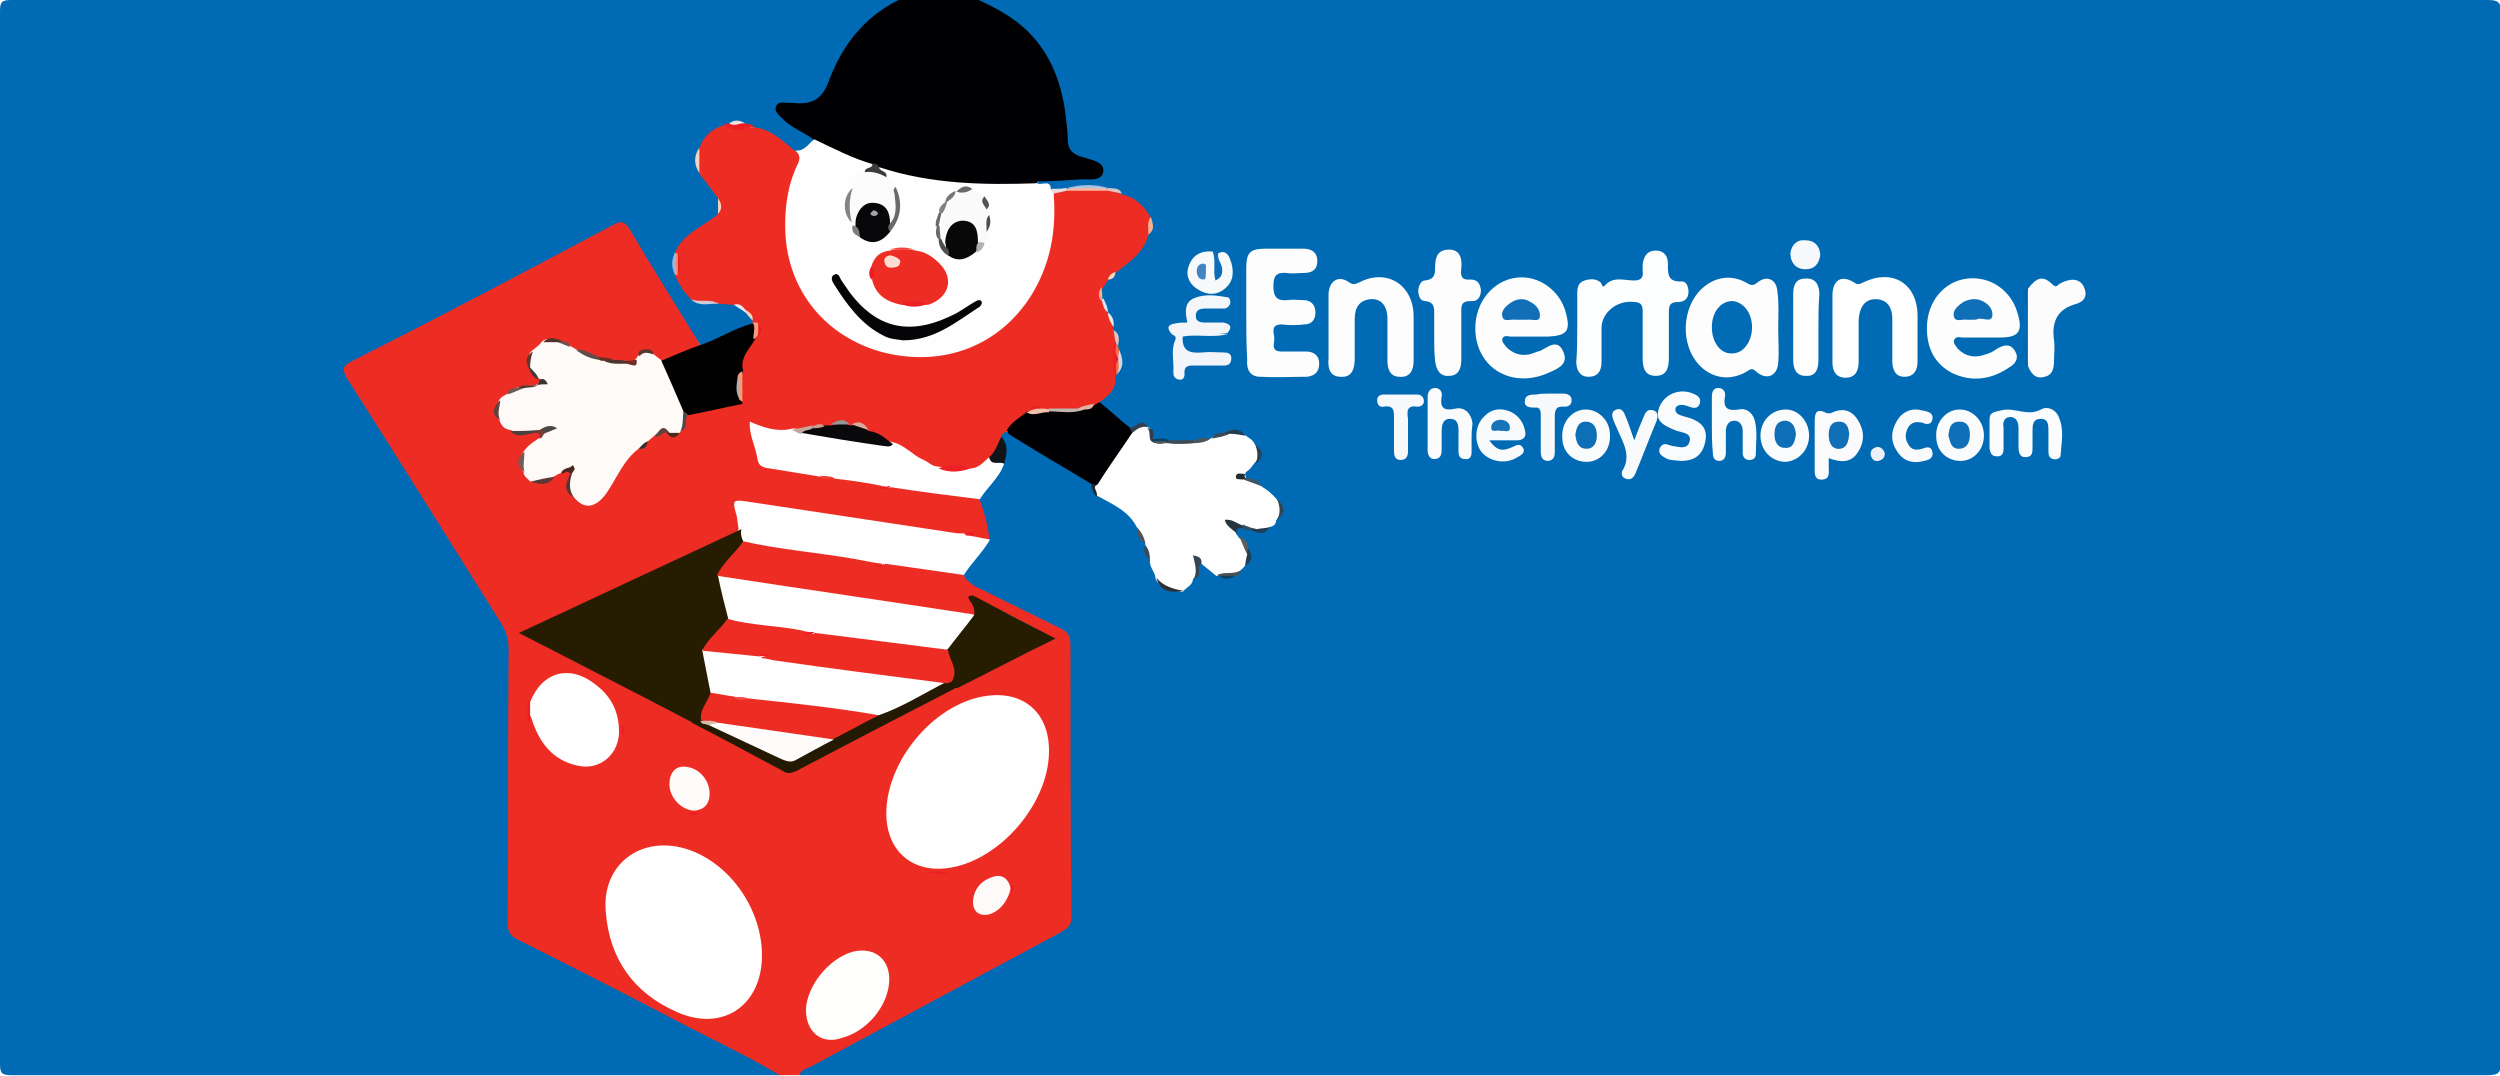 <?xml version="1.0" encoding="utf-8"?>
<!-- Generator: Adobe Illustrator 19.0.0, SVG Export Plug-In . SVG Version: 6.00 Build 0)  -->
<svg version="1.1" id="Layer_1" xmlns="http://www.w3.org/2000/svg" xmlns:xlink="http://www.w3.org/1999/xlink" x="0px" y="0px"
	 viewBox="0 0 267.4 115.1" style="enable-background:new 0 0 267.4 115.1;" xml:space="preserve">
<style type="text/css">
	.st0{fill:#006BB4;}
	.st1{fill:#ED2D24;}
	.st2{fill:#000002;}
	.st3{fill:#FEFEFE;}
	.st4{fill:#FDFEFE;}
	.st5{fill:#FDFDFE;}
	.st6{fill:#FDFDFD;}
	.st7{fill:#FCFCFD;}
	.st8{fill:#FBFCFD;}
	.st9{fill:#FBFBFD;}
	.st10{fill:#FAFBFD;}
	.st11{fill:#FAFBFC;}
	.st12{fill:#F8FAFC;}
	.st13{fill:#F9FAFC;}
	.st14{fill:#F4F6FA;}
	.st15{fill:#F8F9FC;}
	.st16{fill:#F7F9FB;}
	.st17{fill:#F2F5FA;}
	.st18{fill:#F7F8FB;}
	.st19{fill:#111518;}
	.st20{fill:#0065B1;}
	.st21{fill:#0F6CB6;}
	.st22{fill:#EDF0F8;}
	.st23{fill:#ADC3E5;}
	.st24{fill:#26353E;}
	.st25{fill:#344451;}
	.st26{fill:#ED1E24;}
	.st27{fill:#2B3036;}
	.st28{fill:#34414C;}
	.st29{fill:#43484E;}
	.st30{fill:#405562;}
	.st31{fill:#203D52;}
	.st32{fill:#F7B092;}
	.st33{fill:#495158;}
	.st34{fill:#284254;}
	.st35{fill:#334451;}
	.st36{fill:#D5D6E1;}
	.st37{fill:#4D5357;}
	.st38{fill:#5A5F62;}
	.st39{fill:#47545E;}
	.st40{fill:#1D3E55;}
	.st41{fill:#222B30;}
	.st42{fill:#384C58;}
	.st43{fill:#E9DADD;}
	.st44{fill:#3D4A54;}
	.st45{fill:#DDE2F0;}
	.st46{fill:#E9E6E9;}
	.st47{fill:#0E405F;}
	.st48{fill:#054367;}
	.st49{fill:#E3C4BF;}
	.st50{fill:#323F4B;}
	.st51{fill:#E4C4BC;}
	.st52{fill:#1F2B33;}
	.st53{fill:#304E62;}
	.st54{fill:#F26F4D;}
	.st55{fill:#FCD8BF;}
	.st56{fill:#F8AD8E;}
	.st57{fill:#010102;}
	.st58{fill:#EC1F24;}
	.st59{fill:#D0CBD8;}
	.st60{fill:#F4D2C6;}
	.st61{fill:#9FB4DD;}
	.st62{fill:#EFE0DF;}
	.st63{fill:#F9D2BC;}
	.st64{fill:#E4E8F3;}
	.st65{fill:#F4D1C3;}
	.st66{fill:#261C02;}
	.st67{fill:#FEFAF7;}
	.st68{fill:#FEFEFD;}
	.st69{fill:#241A03;}
	.st70{fill:#FEFCFB;}
	.st71{fill:#FDFAF9;}
	.st72{fill:#4B403D;}
	.st73{fill:#593835;}
	.st74{fill:#5E4D4C;}
	.st75{fill:#7A5854;}
	.st76{fill:#543732;}
	.st77{fill:#ED1F24;}
	.st78{fill:#524948;}
	.st79{fill:#5F4441;}
	.st80{fill:#5D423D;}
	.st81{fill:#4A2621;}
	.st82{fill:#4D342E;}
	.st83{fill:#60352E;}
	.st84{fill:#593732;}
	.st85{fill:#EC1D24;}
	.st86{fill:#6F5A58;}
	.st87{fill:#EC1F25;}
	.st88{fill:#4B291F;}
	.st89{fill:#712E22;}
	.st90{fill:#5A322D;}
	.st91{fill:#51322C;}
	.st92{fill:#3E3330;}
	.st93{fill:#3D3A3D;}
	.st94{fill:#6A5452;}
	.st95{fill:#EC1E25;}
	.st96{fill:#393131;}
	.st97{fill:#7D3B35;}
	.st98{fill:#EC1E24;}
	.st99{fill:#EF4137;}
	.st100{fill:#6A2C22;}
	.st101{fill:#EB1C23;}
	.st102{fill:#3B3B3B;}
	.st103{fill:#09090B;}
	.st104{fill:#ED2025;}
	.st105{fill:#F9B89C;}
	.st106{fill:#ED2828;}
	.st107{fill:#BFB4B0;}
	.st108{fill:#F69A7A;}
	.st109{fill:#C3A79D;}
	.st110{fill:#969597;}
	.st111{fill:#F69B7D;}
	.st112{fill:#EFBFAB;}
	.st113{fill:#D7AC9D;}
	.st114{fill:#F48D6E;}
	.st115{fill:#E2B19F;}
	.st116{fill:#C89E8F;}
	.st117{fill:#EC1C23;}
	.st118{fill:#EB1E23;}
	.st119{fill:#050507;}
	.st120{fill:#FAFAFA;}
	.st121{fill:#FBFBFB;}
	.st122{fill:#070709;}
	.st123{fill:#080809;}
	.st124{fill:#6A6A6A;}
	.st125{fill:#848383;}
	.st126{fill:#504F4F;}
	.st127{fill:#686767;}
	.st128{fill:#EF443B;}
	.st129{fill:#B1B1B2;}
	.st130{fill:#6A696A;}
	.st131{fill:#535353;}
	.st132{fill:#6B6A6A;}
	.st133{fill:#4C4C4C;}
	.st134{fill:#ED1D24;}
	.st135{fill:#7D7D7D;}
	.st136{fill:#777777;}
	.st137{fill:#808080;}
	.st138{fill:#5B5957;}
	.st139{fill:#EC1D23;}
	.st140{fill:#026BB5;}
	.st141{fill:#0F6FB7;}
	.st142{fill:#106FB7;}
	.st143{fill:#1973B9;}
	.st144{fill:#0E6FB7;}
	.st145{fill:#4385C4;}
	.st146{fill:#B2ADA9;}
	.st147{fill:#D6B9A7;}
	.st148{fill:#4C4747;}
	.st149{fill:#FDFCFB;}
	.st150{fill:#FBDDD2;}
	.st151{fill:#A2A3A4;}
	.st152{fill:#F05045;}
</style>
<g>
	<path class="st0" d="M104.7,0c53.8,0,107.6,0,161.4,0c1.2,0,1.4,0.3,1.4,1.4c0,37.4,0,74.8,0,112.2c0,1.1-0.2,1.4-1.4,1.4
		c-60.2,0-120.4,0-180.6,0c-0.1-0.8,0.5-1,1-1.2c6.9-3.7,13.8-7.4,20.8-11.1c2-1.1,4-2.1,5.9-3.2c0.7-0.4,1-0.9,1-1.7
		c-0.1-9.2-0.1-18.4,0-27.6c0-1.5-0.5-2.4-1.9-3c-2.7-1.2-5.3-2.4-7.9-3.8c-0.6-0.4-1.3-0.8-1.4-1.7c0-0.9,0.7-1.4,1.2-2
		c0.4-0.7,1-1.2,1.3-2c0.1-1.5-0.8-2.8-0.9-4.2c0.6-1.5,2-2.5,2.6-3.9c0.2-1,0.1-1.9-0.3-2.8c0-0.4,0.2-0.6,0.7-0.7
		c3.1,1.9,6.3,3.6,9.3,5.7c0.3,0.4,0.3,0.8,0.8,1.1c1.5,1,3.4,1.7,4.2,3.5c0.2,0.6,0.4,1.2,0.8,1.7c0,0.1,0.1,0.2,0.1,0.4
		c0,0.6,0.3,1.1,0.6,1.6c0.2,0.6,0.5,1.2,0.7,1.8c0.4,1.2,1.3,1.2,2.3,1.1c0.6-0.2,0.9-0.7,1.3-1.2c0.5-0.4,0.2-1.3,0.8-1.7
		c0.8,0,1.3,0.7,1.9,1.1c0.1,0.1,0.2,0.1,0.3,0.2c0.4,0.2,0.8,0.1,1.2,0c0.3-0.1,0.5-0.3,0.7-0.5c0.2-0.2,0.4-0.4,0.6-0.7
		c0.4-0.4,0.3-0.9,0.1-1.4c-0.2-0.5-0.5-0.9-0.8-1.2c-0.2-0.2-0.3-0.4-0.3-0.7c0-0.4,0.2-0.6,0.7-0.7c0.3,0,0.7,0.1,1,0.2
		c0.6,0.2,1.3,0.3,1.9-0.2c0.4-0.2,0.7-0.5,0.9-0.9c0.4-0.6,0.4-1.1,0-1.7c-0.4-0.6-1.1-1.1-1.7-1.5c-0.4-0.6-1.1-0.5-1.7-0.9
		c-0.1-0.2-0.1-0.4-0.1-0.6c0.3-0.5,0.8-0.9,1.1-1.3c0.5-0.5,0.5-1,0-1.4c-0.3-0.4-0.7-0.8-1.2-1.2c-0.6-0.5-1.3-0.3-2-0.2
		c-0.5,0.1-0.9,0.3-1.3,0.6c-0.1,0.1-0.3,0.1-0.4,0.1c-0.6,0-1.2,0.2-1.7,0.3c-0.8,0.1-1.5,0.1-2.3,0c-0.5-0.2-1.1-0.2-1.7-0.4
		c-0.5-0.2-0.5-0.8-0.8-1.1c-0.1-0.1-0.2-0.2-0.3-0.2c-0.6-0.4-1.2,0.3-1.8,0.1c-1.2-0.8-2.6-1.4-3.2-2.9c0.4-1,1.5-1.5,1.5-2.6
		c0-0.1,0.1-0.2,0.1-0.4c0.1-0.1,0.1-0.2,0.2-0.3c0.3-0.7,0.2-1.5,0-2.2c-0.1-0.2-0.1-0.4-0.1-0.6c0-0.5-0.1-1-0.4-1.4
		c-0.1-0.2-0.1-0.4-0.1-0.5c0-0.5-0.2-0.9-0.4-1.4c-0.1-0.1-0.1-0.2-0.1-0.3c-0.1-0.5-0.4-0.9-0.5-1.4c-0.1-0.3-0.1-0.7,0-1
		c0.1-0.4,0.4-0.7,0.7-1c0.4-0.2,0.7-0.5,0.9-0.9c1.3-1.2,2.7-2.2,3.3-3.9c0.4-0.5,0.5-1,0.2-1.6c-0.6-1.3-1.7-2-2.9-2.5
		c-0.5-0.3-1-0.4-1.6-0.5c-1.4-0.1-2.7-0.2-4.1,0.1c-0.5,0.1-1.1,0.1-1.6,0c-0.6-0.4-1.3-0.3-1.8-0.8c0.1-0.9,0.8-0.7,1.3-0.7
		c1.3-0.1,2.7,0,4-0.1c0.5,0,1.1,0,1.2-0.5c0.1-0.6-0.6-0.7-1-0.8c-1.9-0.5-2.5-1.6-2.6-3.6c0-2.1-0.5-4.3-1.3-6.3
		c-1.3-3-3.5-5.1-6.4-6.5C105.5,0.9,104.7,0.9,104.7,0z"/>
	<path class="st0" d="M83.4,115c-27.4,0-54.8,0-82.2,0c-1,0-1.2-0.2-1.2-1.2C0,76.3,0,38.8,0,1.2C0,0.2,0.2,0,1.2,0
		c31.6,0,63.2,0,94.9,0c0.1,0.6-0.4,0.7-0.7,0.9c-2.5,1.3-4.1,3.5-5.4,5.9c-0.2,0.4-0.5,0.8-0.6,1.3c-0.7,2.3-2,3.7-4.7,3.2
		c-0.3-0.1-0.7-0.1-0.9,0.3c-0.2,0.4,0.2,0.7,0.5,0.9c0.7,0.6,1.4,1,2.1,1.4c0.4,0.2,0.9,0.4,1,1c-0.5,0.8-1,1.4-2,1.4
		c-1-0.3-1.6-1.1-2.4-1.6c-0.7-0.4-1.4-0.8-2.2-1c-0.3-0.1-0.6-0.2-0.9-0.3c-0.5-0.2-1.1-0.2-1.6,0c-0.2,0.1-0.4,0.1-0.5,0.2
		c-1.2,0.4-2,1.2-2.4,2.4c-0.3,0.8-0.3,1.5,0,2.2c0.6,1.1,1.6,1.9,2,3.1c0.1,0.4,0.1,0.9,0,1.3c-0.5,1-1.3,1.5-2.2,2
		c-1.1,0.6-1.9,1.4-2.5,2.5c-0.3,0.7-0.2,1.4,0,2.1c0.5,0.9,1,1.8,1.8,2.6c0.8,0.6,1.7,0.2,2.6,0.3c0.5,0,1,0,1.5,0.1
		c0.6,0.2,1,0.5,1.4,0.9c0.3,0.4,0.7,0.7,0.9,1.2c0,0.1-0.1,0.3-0.2,0.4c-1.5,0.9-3.2,1.4-4.8,2.2c-0.3,0.2-0.6,0.2-1,0
		c-1.7-2.3-3.1-4.9-4.7-7.4c-0.9-1.4-1.8-2.8-2.6-4.3c-0.5-1-1.1-1.2-2.1-0.6c-3.9,2.2-7.9,4.2-11.8,6.2c-4.9,2.6-9.9,5.2-14.9,7.8
		C37,39.5,37,39.5,37.9,41c5.2,8.5,10.6,16.9,15.9,25.3c0.7,1.1,0.9,2.1,0.9,3.4c0,9.3,0,18.7,0,28c0,1.5,0.5,2.2,1.8,2.9
		c8.6,4.5,17.2,8.8,25.8,13.3C82.7,114.2,83.4,114.3,83.4,115z"/>
	<path class="st1" d="M83.4,115c-3.5-2.1-7.2-3.8-10.8-5.7c-5.7-3-11.5-5.9-17.2-8.8c-0.9-0.4-1.1-0.9-1.1-1.9
		c0.1-9.7,0-19.4,0.1-29.2c0-1.1-0.3-2-0.9-2.9c-5.4-8.6-10.8-17.3-16.3-25.9c-0.6-1-0.7-1.4,0.5-2C47,33.9,56.3,29,65.5,24.1
		c0.9-0.5,1.3-0.5,1.9,0.5c2.4,4.1,5,8.2,7.5,12.3c-1,1.3-2.6,1.5-4,1.9c-0.5,0-0.8-0.3-1.1-0.6c-0.4-0.4-0.8-0.6-1.2,0
		c-0.1,0.3-0.3,0.5-0.6,0.6c-0.3,0.1-0.7,0.1-1.1,0.1c-0.4,0-0.9,0-1.3-0.1c-0.5-0.2-1-0.2-1.5-0.3c-0.9-0.2-1.7-0.7-2.6-0.9
		c-0.3-0.1-0.5-0.2-0.7-0.4c-0.3-0.3-0.6-0.5-0.9-0.6c-0.6-0.1-1.1-0.2-1.6,0.1c-0.5,0.3-0.9,0.7-1.3,1.1c-0.5,0.5-0.4,1-0.2,1.5
		c0.2,0.4,0.5,0.7,0.8,0.9c0.1,0.1,0.2,0.2,0.2,0.3c0,0.2-0.1,0.4-0.2,0.5c-0.1,0.1-0.2,0.1-0.3,0.2c-0.6,0.2-1.1,0-1.7,0.2
		c-0.4,0.1-0.8,0.2-1.1,0.6c-0.3,0.3-0.7,0.5-0.9,0.9c-0.5,0.5-0.5,1.1,0,1.7c0.3,0.5,0.7,0.9,1.2,1.1c0.9,0.7,1.8-0.1,2.7,0.2
		c0.3,0.1,0.4,0.3,0.4,0.7c-0.3,0.8-1.2,1.1-1.7,1.7c-0.5,0.5-0.6,1.1-0.1,1.7c0.3,0.4,0.5,0.8,1,1c0.8,0.4,1.4,0,2-0.4
		c0.3-0.2,0.6-0.3,0.9-0.4c0.4-0.1,0.8-0.3,1.1,0.3c0.1,0.8-0.5,1.7,0.4,2.3c1.5,1,2.2,0.9,3.3-0.6c0.8-1.1,1.3-2.4,2.2-3.4
		c0.3-0.4,0.7-0.8,1.2-1c0.4-0.2,0.7-0.4,1-0.8c0.2-0.3,0.5-0.5,0.9-0.6c0.4-0.1,0.8-0.4,1.3-0.3c0.4,0.2,0.8,0.3,1.1-0.1
		c0.1-0.1,0.2-0.2,0.2-0.3c0.4-0.5,0.3-1.4,1-1.7c1.8-0.5,3.6-1.1,5.6-1c0.7,0.6,1,1.4,1.2,2.2c0.7,4.3,0.7,4.3,5,4.9
		c0.7,0.1,1.5,0.1,2.2,0.4c0.5,0.3,1,0.2,1.6,0.2c1.9,0.3,3.9,0.1,5.6,1c-0.1,0.5-0.4,0.4-0.6,0.3c0.4,0.4,0.7-0.2,1.1-0.3
		c2.4-0.2,4.7,0.6,7.1,0.8c0.8,0.1,1.7-0.1,2.2,0.7c0.5,1.4,1,2.9,1.1,4.4c-0.8,0.4-1.5,0.3-2.1-0.3c0.1-0.4,0.3-0.4,0.4-0.3
		c-0.3-0.2-0.7,0.4-1.1,0.4c-2.3,0.1-4.4-0.5-6.6-0.8C91.3,56,86.1,55.1,81,54.4c-1.8-0.3-1.8-0.3-1.6,1.6c0,0.1,0,0.3,0,0.4
		c-1.2,1.4-2.9,1.8-4.4,2.5c-6.1,2.9-12.2,5.6-18.2,8.5c-0.1,0-0.1,0.1-0.2,0.4c5.9,3,11.7,6.2,17.6,9.1c2.9,1.7,6,3,8.8,4.7
		c0.9,0.6,1.7,0.5,2.7,0c5.6-2.7,11-5.8,16.6-8.5c3.4-1.6,6.6-3.7,10-5c-2.4-1.4-5.1-2.7-7.7-4c-0.3-0.1-0.5-0.3-0.5-0.6
		c0-0.3,0.1-0.6,0.4-0.7c3,1.5,5.9,2.9,8.9,4.4c0.9,0.4,1.1,0.9,1.1,1.9c0,9.7,0,19.3,0.1,29c0,1-0.5,1.2-1.1,1.6
		c-8.9,4.8-17.9,9.6-26.8,14.4c-0.4,0.2-1,0.3-1.2,0.9C84.7,115,84.1,115,83.4,115z"/>
	<path class="st2" d="M87,14.9c-1.1-0.8-2.5-1.3-3.4-2.3c-0.3-0.3-0.8-0.7-0.6-1.2c0.2-0.6,0.8-0.4,1.3-0.4c0.1,0,0.3,0,0.4,0
		c1.8,0.2,3.1-0.1,3.9-2.2C90,5,92.3,1.9,96.1,0c2.9,0,5.8,0,8.6,0c0.8,0.4,1.7,0.8,2.5,1.3c4,2.3,6,5.9,6.7,10.4
		c0.1,1,0.3,2.1,0.3,3.1c0,1.2,0.5,1.7,1.6,2c0.9,0.3,2.4,0.5,2.2,1.6c-0.2,1.1-1.7,0.7-2.6,0.8c-1.5,0.1-2.9,0.2-4.4,0.2
		c-0.2,0.4-0.6,0.5-1,0.5c-5,0.2-10,0.1-14.8-1.4c-0.3-0.1-0.5-0.2-0.8-0.3c-0.3-0.1-0.6-0.3-0.9-0.3c-1.9-0.4-3.6-1.4-5.4-2.1
		C87.6,15.6,87.1,15.4,87,14.9z"/>
	<path class="st1" d="M80.2,45.1c-0.3-0.6-0.6-1.3-0.9-1.9c-0.1-0.1-0.2-0.3-0.2-0.4C78.9,41.9,79,41,79,40.1
		c-0.2-1.5,0.4-2.7,1.3-3.9c0.2-0.2,0.4-0.3,0.5-0.5c0.2-0.2,0.2-0.4,0.2-0.6c-0.1-0.1-0.2-0.2-0.3-0.3c-0.1-0.1-0.2-0.1-0.2-0.2
		c0-0.1,0-0.2,0-0.3c-0.1-0.5-0.5-0.8-0.9-1.1c-0.3-0.4-0.7-0.5-1.1-0.6c-0.5,0-1.1-0.1-1.6-0.1c-1-0.3-2.1,0.2-3-0.5
		c-0.8-0.8-1.3-1.6-1.7-2.6c0-0.1,0-0.1,0-0.2c0.1-0.1,0.1-0.2,0.1-0.3c0.1-0.5,0.1-1,0-1.4c0-0.1-0.1-0.2-0.1-0.3
		c0-0.1,0-0.1,0-0.2c0.9-2.1,3.1-2.8,4.6-4.1c0.2-0.6,0.2-1.2,0-1.7c-0.7-0.9-1.3-1.8-2-2.6c-0.3-0.9-0.2-1.8,0-2.7
		c0.4-1.3,1.3-2.1,2.6-2.5c1,0.3,2.1,0.2,3.2,0.2c1.9,0.2,3.1,1.5,4.5,2.6c1,0.4,0.8,1.2,0.4,1.9c-1.2,2.7-1.3,5.4-0.9,8.3
		c0.9,6.4,5.9,10.3,11.6,11.3c9.7,1.6,15.9-6.1,16.2-14c0-1-0.2-2,0.3-3c0.5-0.5,1.1-0.2,1.6-0.4c1.3-0.1,2.7-0.1,4,0
		c0.6,0.1,1.1,0.2,1.7,0.5c1.5,0.3,2.4,1.3,3.1,2.5c-0.1,0.6,0.2,1.3-0.3,1.9c-0.5,1.9-2.1,2.9-3.5,4c-0.2,0.3-0.5,0.6-0.8,0.8
		c-0.2,0.3-0.4,0.6-0.6,0.9c-0.2,0.5-0.2,1,0.1,1.4c0.2,0.4,0.3,0.8,0.5,1.2l0,0c0.2,0.5,0.4,1.1,0.6,1.6c0,0.1,0,0.2,0,0.4
		c0.1,0.4,0.5,0.8,0.3,1.3c0,1.2,0.1,2.4-0.1,3.6c0.1,1.4-0.9,2-1.8,2.7c-0.1,0.3-0.3,0.4-0.6,0.5c-0.6,0.2-1.2,0.4-1.8,0.5
		c-0.9,0.1-1.8,0.1-2.7,0.1c-0.3,0-0.6,0-0.8-0.1c-0.3-0.1-0.6-0.2-0.9-0.3c-0.4-0.1,0.1,0.2-0.1,0.2c-0.1,0.3-0.3,0.4-0.5,0.5
		c-1,0.4-1.5,1.3-2.5,1.7c-0.3,0.1-0.5,0.3-0.5,0.6c0.1,1-0.5,1.7-1.1,2.4c-0.6,0.6-1.3,1.3-2.3,1.1c-1.1-0.2-2.2-0.2-3.2,0
		c-1,0.1-1.7-0.5-2.5-1c-0.8-0.5-1.7-1.1-2.6-1.6c-0.9-0.5-1.7-1-2.6-1.5c-0.5-0.4-1-0.7-1.7-0.6c-0.1,0-0.3,0-0.4-0.1
		c-0.7-0.4-1.3-0.1-2,0.1c-0.3,0.1-0.5,0.1-0.8,0c-0.5-0.1-0.9,0.1-1.3,0.2c-0.8,0.3-1.6,0.2-2.3,0.5C82.8,46.6,81.4,46.5,80.2,45.1
		z"/>
	<path class="st3" d="M112.7,20.7c0.3,3.9-0.3,7.5-2.4,10.9c-3.4,5.4-9.4,7.7-15.8,6.1c-6.1-1.6-10.2-6.5-10.5-12.8
		c-0.1-2.5,0.2-5,1.3-7.3c0.3-0.6,0.3-1-0.2-1.5c1,0.1,1.4-0.8,2-1.2c2.1,1,4.2,2.1,6.4,2.7c0.1,0.6-0.5,0.7-0.8,1
		c-0.7,0.4-1,1.1-1.4,1.7c-0.8,1.1-0.6,2.2-0.1,3.4c0.1,0.1,0.1,0.2,0.1,0.4c0,0.7,0.6,0.8,1,1.2c1.1,0.7,2,0.3,2.7-0.6
		c0.9-1.3,1.1-2.7,0.6-4.2c-0.2-0.5-0.5-0.9-0.8-1.3c-0.2-0.3-0.7-0.5-0.9-0.9c-0.1-0.2-0.1-0.4,0.2-0.4c5.5,1.8,11.1,1.9,16.8,1.7
		c0.5,0.3,1.5-0.5,1.5,0.7C112.6,20.3,112.9,20.4,112.7,20.7z"/>
	<path class="st3" d="M129.5,46.9c0.1,0,0.1,0,0.1-0.1c0.6-0.4,1.2-0.4,1.8-0.7c0.6-0.1,1.2,0,1.7,0.4c0.4,0.3,0.9,0.5,1.1,1
		c0.4,0.6,0.7,1.3,0,2c-0.3,0.4-0.6,0.9-1.2,1.1c-0.2,0.2-0.3,0.3-0.1,0.6c0.6,0.3,1.4,0.2,1.9,0.8c0.7,0.3,1.2,0.8,1.7,1.4
		c0.6,0.7,0.7,1.4,0,2.2c0,0.6-0.4,0.7-0.8,0.8c-0.4,0.3-0.9,0.4-1.4,0.4c-0.5-0.3-1.1-0.2-1.5-0.5c-0.9-0.3-1,0.1-0.6,0.8
		c0.1,0.1,0.2,0.2,0.3,0.4c0.6,0.5,0.7,1.2,1,1.9c0.1,0.5-0.2,0.8-0.4,1.2c-0.2,0.2-0.3,0.3-0.5,0.5c-0.7,0.7-1.6,0.5-2.5,0.5
		c-0.5-0.4-1.1-0.9-1.6-1.3c-0.3-0.3-0.5-0.2-0.5,0.2c0,0.5,0.1,1.1-0.4,1.4c0,0.7-0.7,0.9-1.1,1.4c-1.1-0.2-2.3-0.2-2.9-1.4
		c0-0.7-0.7-1.2-0.6-2c-0.3-0.5-0.5-1-0.5-1.6c0-0.1,0-0.1,0-0.2c-0.4-0.5-0.5-1.2-0.9-1.7c-0.9-1.8-2.7-2.5-4.3-3.4
		c-0.2-0.4-0.5-0.9-0.2-1.4c1.2-1.9,2.5-3.8,3.9-5.6c0.6-0.3,1.1-0.9,1.8-0.3l0,0c0.6,0.2,0.3,0.9,0.6,1.3c0.1,0.1,0.2,0.1,0.3,0.2
		c0.5,0.1,0.9,0,1.4,0.2c0.8,0.1,1.6,0,2.4,0C128.2,47.2,128.9,47,129.5,46.9z"/>
	<path class="st3" d="M103.7,57.3c0.7,0.1,1.4,0.3,2.2,0.4c-0.8,1.4-2,2.5-2.8,3.8c-0.5,0.4-1,0.2-1.5,0.2c-2.3-0.3-4.6-0.7-6.9-1
		c-0.2,0-0.3,0-0.5-0.1c-4.3-0.6-8.5-1.3-12.8-1.9c-0.8-0.1-1.5-0.2-2.1-0.8c-0.3-0.4-0.5-0.9-0.3-1.4c-0.1-0.4-0.1-0.8-0.2-1.3
		c-0.5-1.8-0.5-1.8,1.5-1.5c7.3,1.1,14.6,2.2,21.8,3.3c0.4,0.1,0.8,0,1.1,0.1C103.4,57.1,103.6,57,103.7,57.3z"/>
	<path class="st1" d="M79.5,57.9c4,0.9,8,1.2,12,1.9c1,0.2,2,0.4,2.9,0.5c-0.1,0.2-0.4,0.1-0.5,0.2c0.2-0.1,0.5,0.1,0.8-0.2
		c2.8,0.4,5.6,0.8,8.4,1.2c0.2,0.7,0.9,0.9,1.4,1.4c-0.1,0.2-0.2,0.4-0.3,0.7c-0.2,0.6,0.3,0.9,0.4,1.4c0.1,0.6,0,1-0.7,1
		c-4.9-0.6-9.7-1.4-14.6-2.2c-3.6-0.5-7.3-1.1-10.9-1.6c-0.5-0.1-1-0.2-1.5-0.4c-0.3-0.2-0.5-0.4-0.3-0.7
		C77.3,59.9,78.1,58.7,79.5,57.9z"/>
	<path class="st3" d="M103.8,50.1c0.9,0,1.4-0.7,2-1.2c0.6,0.2,1.2,0.1,1.6,0.7c-0.5,1.5-1.8,2.5-2.6,3.8c-3.2-0.4-6.4-0.8-9.6-1.3
		c-0.1,0.1-0.2,0.1-0.2,0c-1.9-0.4-3.8-0.7-5.7-0.9c-0.5-0.3-1,0-1.5-0.2c-1.8-0.3-3.6-0.6-5.5-0.9C81.5,50,81.1,49.8,81,49
		c-0.2-1.3-0.9-2.5-0.8-3.9c1.4,0.6,2.8,1.1,4.3,0.8c0.5-0.2,0.9,0.1,1.4,0c3.2,0.3,6.4,0.8,9.6,1.4c1.3,0.3,2.1,1.4,3.3,1.9
		c0.5,0.2,0.9,0.7,1.5,0.7C101.5,50.1,102.7,50.1,103.8,50.1z"/>
	<path class="st4" d="M168.7,35c0-1.2,0-2.4,0-3.6c0-0.6,0.1-1.2,0.8-1.4c0.6-0.2,1.2-0.2,1.7,0.2c0.1,0.1,0.2,0.6,0.4,0.4
		c0.9-1.1,2.1-0.6,3.2-0.6c0.7,0,1-0.3,0.9-1c0-0.2,0-0.5,0-0.7c0.1-0.9,0.5-1.5,1.4-1.5c0.9,0,1.3,0.6,1.3,1.4c0,1-0.1,2,1.5,1.9
		c0.5,0,0.7,0.6,0.7,1.1c0,0.7-0.4,1.1-1.1,1.1c-1,0-1,0.5-1,1.3c0,1.6,0,3.2,0,4.7c0,1-0.2,1.9-1.4,1.9c-1.2,0-1.4-0.9-1.4-1.9
		c0-1.7,0-3.4,0-5c0-0.8-0.3-1-1-1c-1.7-0.2-3.4,1.1-3.4,2.8c0,1.2,0,2.4,0,3.6c0,1-0.4,1.6-1.4,1.6c-0.9,0-1.3-0.7-1.3-1.6
		C168.7,37.5,168.7,36.2,168.7,35z"/>
	<path class="st5" d="M133.3,33.4c0-1.6,0-3.2,0-4.7c0-1.7,0.4-2.1,2.1-2.1c1.3,0,2.7,0,4,0c0.9,0,1.5,0.4,1.5,1.3
		c0,1-0.6,1.3-1.5,1.3c-0.6,0-1.2,0.1-1.7,0c-1.1-0.1-1.5,0.2-1.5,1.4c0,1.2,0.4,1.6,1.5,1.5c0.6-0.1,1.1,0,1.7,0
		c0.8,0,1.3,0.5,1.3,1.3c0,0.8-0.4,1.3-1.2,1.3c-0.8,0.1-1.6,0.1-2.4,0c-1.3,0-0.8,1-0.8,1.5c0,0.6-0.4,1.4,0.8,1.4
		c0.9,0,1.7,0,2.6,0c0.8,0,1.4,0.4,1.4,1.3c0,0.9-0.5,1.3-1.3,1.4c-1.7,0-3.3,0.1-5,0c-1.1,0-1.5-0.8-1.4-1.8
		C133.3,36.7,133.3,35,133.3,33.4z"/>
	<path class="st6" d="M190.2,35.1c0,1.2,0.1,2.5,0,3.7c-0.1,1.4-1.2,1.9-2.3,1c-0.4-0.4-0.6-0.4-1-0.1c-1.8,1.1-3.8,0.8-5.2-0.7
		c-2-2.2-1.8-6.1,0.3-8.1c1.4-1.3,3.2-1.6,4.9-0.6c0.5,0.3,0.7,0.2,1.1-0.1c1-0.8,2-0.3,2.1,0.9C190.3,32.4,190.2,33.8,190.2,35.1
		C190.2,35.1,190.2,35.1,190.2,35.1z"/>
	<path class="st6" d="M206.1,35.1c0-2.8,1.8-5,4.3-5.3c2.4-0.3,4.7,1.2,5.4,3.7c0.6,2,0.1,2.6-1.9,2.6c-1.3,0-2.7,0-4,0
		c-0.3,0-0.7-0.2-0.9,0.3c-0.1,0.3,0.2,0.6,0.4,0.9c0.9,0.9,1.9,1,3,0.6c0.4-0.1,0.8-0.3,1.2-0.6c0.7-0.4,1.4-0.6,1.9,0.2
		c0.5,0.8,0.1,1.4-0.6,1.8c-1.9,1.3-4,1.6-6.1,0.6C206.9,38.9,206.1,37.2,206.1,35.1z"/>
	<path class="st6" d="M157.8,35.1c0-2.8,1.9-5.1,4.4-5.4c2.4-0.3,4.7,1.4,5.3,3.8c0.5,1.9,0.1,2.4-1.9,2.5c-1.3,0-2.7,0-4,0
		c-0.3,0-0.7-0.2-0.9,0.2c-0.1,0.4,0.2,0.6,0.4,0.9c0.7,0.7,1.5,1,2.5,0.8c0.4-0.1,0.8-0.3,1.2-0.4c0.8-0.4,1.8-1.3,2.4,0.1
		c0.6,1.3-0.5,1.8-1.4,2.2C161.8,41.7,157.8,39.4,157.8,35.1z"/>
	<path class="st2" d="M121.1,46.3c-1.2,1.8-2.5,3.6-3.7,5.5c-0.2,0.2-0.4,0.2-0.6,0c-2.8-1.7-5.6-3.3-8.3-5
		c-0.3-0.2-0.7-0.3-0.8-0.8c0.5-0.9,1.5-1.4,2.2-2c0.8,0.1,1.6-0.3,2.4-0.1c1.1-0.1,2.3,0.2,3.4-0.1c0.5-0.1,1-0.2,1.4-0.5
		c0.2-0.1,0.3-0.2,0.5-0.3c1.1,0.9,2.2,1.9,3.3,2.8C120.9,45.9,121.2,46,121.1,46.3z"/>
	<path class="st5" d="M142.1,35c0-1.2,0-2.4,0-3.6c0.1-1.4,1.1-2,2.2-1.2c0.5,0.3,0.6,0.2,1.1,0c2.9-1.5,5.7,0.2,5.8,3.5
		c0,1.6,0,3.3,0,4.9c0,1-0.4,1.8-1.5,1.7c-1,0-1.3-0.8-1.3-1.7c0-1.5,0-3,0-4.5c0-1.4-0.7-2.2-1.8-2.1c-1.2,0.1-1.7,0.9-1.7,2.1
		c0,1.4,0,2.8,0,4.2c0,1-0.2,2.1-1.5,2c-1.2,0-1.4-1-1.3-2C142.1,37.2,142.1,36.1,142.1,35z"/>
	<path class="st3" d="M196,35c0-1.2,0-2.4,0-3.6c0.1-1.5,1-2,2.3-1.2c0.4,0.3,0.6,0.2,1,0c3.1-1.5,5.8,0.1,5.8,3.6
		c0,1.6,0,3.3,0,4.9c0,0.9-0.4,1.6-1.4,1.6c-1,0-1.3-0.8-1.3-1.7c0-1.5,0-3,0-4.5c0-1.4-0.7-2.1-1.8-2.1c-1.1,0-1.7,0.8-1.8,2.2
		c0,1.5,0,3,0,4.5c0,0.9-0.3,1.7-1.4,1.7c-1,0-1.4-0.7-1.4-1.6C196,37.4,196,36.2,196,35z"/>
	<path class="st6" d="M153.4,35.8c0-0.7,0-1.3,0-2c0-0.8,0.1-1.5-1-1.6c-0.5,0-0.7-0.6-0.7-1.1c0-0.5,0.3-1.1,0.7-1.1
		c1-0.1,1.1-0.6,1.1-1.4c0-1,0.2-1.9,1.5-1.9c1.2,0,1.4,1,1.3,2c-0.1,0.8,0,1.3,1,1.2c0.7,0,1,0.4,1.1,1.1c0,0.7-0.3,1.3-1.1,1.2
		c-1.1,0-1,0.6-1,1.4c0,1.6,0,3.2,0,4.9c0,0.9-0.3,1.7-1.3,1.7c-1,0.1-1.4-0.7-1.5-1.6C153.4,37.7,153.4,36.8,153.4,35.8
		C153.4,35.8,153.4,35.8,153.4,35.8z"/>
	<path class="st7" d="M216.9,30.9c0.9-1.2,1.6-1.5,2.6-0.5c0.5,0.5,0.6,0,0.9-0.1c1.1-0.6,2.1-0.5,2.5,0.4c0.4,0.9,0.1,1.5-0.8,1.8
		c-2,0.5-2.7,1.9-2.4,3.9c0.1,0.7,0,1.4,0,2.1c0,0.8-0.1,1.6-1,1.8c-1,0.3-1.5-0.4-1.8-1.2C216.5,36.3,216.5,33.6,216.9,30.9z"/>
	<path class="st3" d="M194.5,35.1c0,1.1,0,2.3,0,3.4c0,1-0.3,1.8-1.4,1.7c-1,0-1.3-0.8-1.3-1.7c0-2.3,0-4.7,0-7
		c0-0.9,0.2-1.7,1.3-1.7c1.1-0.1,1.5,0.7,1.5,1.7C194.5,32.7,194.5,33.9,194.5,35.1z"/>
	<path class="st8" d="M212.8,46.5c0-0.5,0-1.1,0-1.6c0-0.8,0.4-0.8,1.2-1c1.5-0.4,2.8,0.7,4.3-0.1c0.7-0.4,1.6,0,1.9,0.8
		c0.6,1.3,0.3,2.7,0.2,4.1c0,0.3-0.4,0.5-0.8,0.4c-0.4-0.1-0.5-0.4-0.5-0.8c0-0.7,0-1.4,0-2.2c0-0.6,0-1.3-0.8-1.3
		c-0.9,0-0.9,0.7-0.9,1.3c0,0.6,0,1.1,0,1.7c0,0.6,0,1.1-0.8,1.1c-0.6,0-0.7-0.6-0.7-1.1c0-0.6,0-1.2,0-1.9c0-0.6-0.1-1.2-0.8-1.3
		c-0.8,0-0.9,0.6-0.8,1.2c0,0.7,0,1.4,0,2.2c0,0.5-0.2,0.9-0.8,0.8c-0.5,0-0.6-0.4-0.7-0.8C212.8,47.8,212.8,47.2,212.8,46.5
		C212.8,46.5,212.8,46.5,212.8,46.5z"/>
	<path class="st9" d="M195.6,49c0,0.4,0,0.7,0,0.9c0,0.6,0.2,1.4-0.8,1.4c-0.8,0-0.7-0.8-0.7-1.3c0-1.6,0-3.2,0-4.7
		c0-0.9,0-1.8,1.3-1.1c0.1,0,0.3,0,0.4,0c1.2-0.6,2.2-0.4,2.9,0.7c0.7,1.1,0.8,2.3,0,3.5C198,49.5,196.9,49.5,195.6,49z"/>
	<path class="st10" d="M179.8,49.3c-0.6-0.1-1.3,0-1.8-0.4c-0.4-0.2-0.6-0.5-0.5-0.9c0.2-0.5,0.6-0.6,1-0.4c0.1,0,0.3,0.1,0.4,0.1
		c0.7,0.1,1.5,0.4,1.8-0.4c0.3-1-0.7-1-1.3-1.2c-1.9-0.7-2.4-1.3-1.9-2.6c0.6-1.4,2.2-2,3.6-1.4c0.5,0.2,0.9,0.5,0.7,1.1
		c-0.2,0.5-0.6,0.5-1.1,0.3c-0.3-0.1-0.6-0.2-0.8-0.2c-0.3,0-0.7,0.1-0.7,0.5c0,0.3,0.2,0.5,0.5,0.6c0.3,0.1,0.6,0.2,1,0.3
		c1.2,0.4,2,1.1,1.7,2.5C182.1,48.8,181.1,49.3,179.8,49.3z"/>
	<path class="st11" d="M157.4,47c0,0.5,0,1,0,1.4c0,0.4-0.2,0.8-0.7,0.7c-0.5,0-0.7-0.3-0.7-0.8c0-0.7,0-1.4,0-2.2
		c0-0.7-0.1-1.3-0.9-1.3c-0.8,0-0.9,0.7-0.9,1.4c0,0.6,0,1.2,0,1.9c0,0.5-0.1,1-0.8,1c-0.5,0-0.7-0.5-0.7-0.9c0-1.9,0-3.8,0-5.7
		c0-0.5,0.2-1,0.8-1c0.5,0,0.8,0.4,0.7,0.9c-0.2,1.2,0.2,1.6,1.5,1.3c1-0.2,1.7,0.6,1.8,1.6C157.4,46,157.4,46.5,157.4,47
		C157.4,47,157.4,47,157.4,47z"/>
	<path class="st11" d="M183.1,45.4c0-1,0-1.9,0-2.9c0-0.5,0.1-1,0.7-1c0.5,0,0.8,0.4,0.7,0.9c-0.2,1.2,0.2,1.6,1.5,1.4
		c0.8-0.2,1.5,0.4,1.7,1.2c0.3,1.2,0.1,2.4,0.1,3.6c0,0.4-0.3,0.6-0.7,0.6c-0.4,0-0.7-0.3-0.7-0.7c0-0.8,0-1.6,0-2.4
		c0-0.6-0.3-1.1-0.9-1.1c-0.6,0-0.9,0.5-0.9,1.1c0,0.8,0,1.5,0,2.3c0,0.5-0.2,0.9-0.7,0.9c-0.6,0-0.7-0.5-0.7-0.9
		C183.1,47.3,183.1,46.4,183.1,45.4z"/>
	<path class="st12" d="M159.3,47.1c0.9,1.3,1.6,1.1,2.5,0.7c0.4-0.2,0.8-0.4,1.1,0.1c0.3,0.5-0.2,0.8-0.6,1
		c-1.2,0.8-2.9,0.5-3.8-0.5c-0.8-1-0.8-2.7,0.1-3.7c0.7-0.8,1.5-1.1,2.6-0.8c1,0.3,1.7,1.1,1.9,2.1c0.2,0.7-0.1,1.1-0.9,1.1
		C161.3,47.1,160.5,47.1,159.3,47.1z"/>
	<path class="st11" d="M209.7,49.3c-1.5,0-2.6-1.1-2.6-2.6c-0.1-1.6,1.1-2.9,2.5-2.9c1.4,0,2.6,1.2,2.6,2.8
		C212.2,48.1,211.1,49.3,209.7,49.3z"/>
	<path class="st11" d="M169.6,43.8c1.4,0,2.6,1.2,2.6,2.7c0.1,1.6-1,2.9-2.5,2.9c-1.5,0-2.6-1.1-2.6-2.6
		C167,45.1,168.2,43.8,169.6,43.8z"/>
	<path class="st11" d="M193.5,46.6c0,1.5-1.1,2.7-2.5,2.8c-1.5,0-2.7-1.2-2.7-2.8c0-1.6,1.2-2.8,2.7-2.8
		C192.4,43.8,193.5,45.1,193.5,46.6z"/>
	<path class="st13" d="M174.8,47.1c0.4-1.1,0.7-1.8,1-2.5c0.2-0.5,0.4-0.9,1.1-0.7c0.5,0.2,0.4,0.7,0.3,1.1
		c-0.8,1.9-1.5,3.8-2.3,5.7c-0.2,0.4-0.5,0.7-1,0.5c-0.4-0.1-0.5-0.5-0.4-0.8c1.1-1.7,0-3.2-0.6-4.7c-0.1-0.2-0.2-0.4-0.3-0.7
		c-0.2-0.5-0.3-1,0.3-1.2c0.6-0.2,0.8,0.3,1,0.8C174.2,45.3,174.4,46,174.8,47.1z"/>
	<path class="st14" d="M125.3,35.7c-0.6-0.7-0.3-1,0.4-1.1c0.4-0.1,0.8-0.1,1.3-0.1c-0.2-1-0.4-2.1,0.7-2.6c1.2-0.5,2.4-0.3,3.6-0.1
		c0.2,0,0.3,0.3,0.3,0.6c-0.1,0.4-0.4,0.6-0.7,0.6c-0.6,0-1.2,0-1.9,0c-0.6,0-1.1,0.1-1.1,0.8c0,0.6,0.5,0.7,1,0.7
		c0.6,0,1.2,0,1.9,0c0.7,0.1,1.1,0.4,0.5,1.1C129.4,35.9,127.4,35.9,125.3,35.7z"/>
	<path class="st15" d="M149.1,46.2c0-0.5,0-1,0-1.4c0-0.7,0.1-1.5-1.1-1.3c-0.5,0.1-0.7-0.3-0.7-0.7c0-0.4,0.3-0.6,0.7-0.6
		c1.2,0,2.4,0,3.6,0c0.4,0,0.7,0.3,0.7,0.7c0,0.4-0.3,0.6-0.7,0.6c-1.2-0.2-1.1,0.6-1,1.3c0,1.1,0,2.3,0,3.4c0,0.5-0.1,1-0.8,1
		c-0.6,0-0.7-0.5-0.7-1C149.1,47.5,149.1,46.9,149.1,46.2z"/>
	<path class="st16" d="M165.6,42.1c0.5,0,1.1,0,1.6,0c0.5,0,0.9,0.2,0.9,0.7c0,0.5-0.3,0.7-0.8,0.7c-0.9-0.1-1,0.4-1,1.1
		c0,1.2,0,2.4,0,3.6c0,0.5,0,1-0.7,1.1c-0.7,0-0.8-0.5-0.8-1.1c0-1.2,0-2.5,0-3.7c0-0.5,0-1-0.7-0.9c-0.5,0-1.1-0.1-1-0.7
		c0-0.7,0.7-0.7,1.2-0.7C164.7,42.1,165.2,42.1,165.6,42.1z"/>
	<path class="st17" d="M125.3,35.7c2,0,4.1,0,6.1,0c-1.6,0.5-3.3,0-4.9,0.3c-0.1,1.6,0.8,1.8,2.1,1.7c0.8-0.1,1.5,0,2.3,0
		c0.4,0,0.8,0.1,0.8,0.6c0,0.6-0.3,0.8-0.8,0.8c-1,0-2,0-3,0c-0.6,0-1.3-0.1-1.2,0.9c0,0.4-0.2,0.7-0.6,0.6
		c-0.5-0.1-0.6-0.4-0.6-0.8c0.1-1.1-0.3-2.3,0.2-3.4C125.9,35.8,125.4,35.9,125.3,35.7z"/>
	<path class="st16" d="M130.3,27.1c0.7-0.4,1.1,0.1,1.3,0.7c0.4,1.1,0.4,2.2-0.5,3c-0.9,0.8-1.9,0.8-2.9,0.2
		c-0.9-0.5-1.4-1.4-1.1-2.4c0.4-1.3,1.3-1.8,2.6-1.7c0.6,0.6,0.3,1.4,0.5,2.1C130.4,28.3,129.7,27.6,130.3,27.1z"/>
	<path class="st13" d="M205.6,45.2c-0.6-0.1-1.1-0.1-1.5,0.5c-0.3,0.6-0.4,1.2,0,1.8c0.3,0.6,0.8,0.7,1.5,0.5c0.5-0.2,1-0.3,1.1,0.4
		c0.1,0.6-0.4,0.8-0.9,0.9c-1.1,0.3-2.1,0.1-2.8-0.9c-0.8-1.1-0.8-2.2-0.1-3.4c0.6-1,1.6-1.4,2.7-1.1c0.5,0.1,1.2,0.2,1.1,0.9
		C206.6,45.5,206,45.4,205.6,45.2z"/>
	<path class="st18" d="M194.7,27.2c-0.1,1-0.6,1.6-1.6,1.6c-1,0-1.6-0.7-1.6-1.7c0.1-0.9,0.7-1.5,1.6-1.4
		C194.1,25.7,194.6,26.3,194.7,27.2z"/>
	<path class="st19" d="M107.4,49.6c-0.5-0.3-1.4,0.3-1.6-0.7c0.7-0.6,0.9-1.4,1.3-2.2C107.9,47.6,107.7,48.6,107.4,49.6z"/>
	<path class="st20" d="M216.9,30.9c0,2.7,0,5.5,0,8.2c-0.1,0.1-0.3,0.1-0.3,0c0-2.7,0-5.4,0-8.1c0,0,0.1-0.1,0.1-0.1
		C216.7,30.8,216.8,30.9,216.9,30.9z"/>
	<path class="st21" d="M130.3,27.1c-0.1,0.6,0.3,1,0.4,1.5c0.1,0.6,0,1.1-0.7,1.4c-0.3-1.1,0.1-2.1-0.3-3.1
		C129.8,26.9,130.1,27,130.3,27.1z"/>
	<path class="st22" d="M201.6,48.5c0,0.4-0.2,0.7-0.7,0.8c-0.4,0.1-0.7-0.2-0.8-0.6c-0.1-0.5,0.2-0.8,0.7-0.9
		C201.2,47.8,201.5,48.1,201.6,48.5z"/>
	<path class="st23" d="M114.2,20.1c1.4-0.4,2.9-0.4,4.3,0c-0.1,0.1-0.1,0.1-0.2,0.2c-1.3,0-2.6,0-3.9,0
		C114.3,20.2,114.2,20.2,114.2,20.1z"/>
	<path class="st24" d="M132.3,57.1c-0.4-0.5-1.1-0.7-1.3-1.5c0.8-0.1,1.3,0.4,1.9,0.6c0.1,0.1,0.1,0.1,0.1,0.2
		c0,0.1-0.1,0.1-0.1,0.1C132.3,56.4,132.2,56.7,132.3,57.1z"/>
	<path class="st25" d="M127.7,61.9c0.4-0.8,0.1-1.6-0.1-2.5c0.5,0.1,1,0.2,0.9,0.9C127.8,60.6,128.8,61.7,127.7,61.9z"/>
	<path class="st26" d="M119.3,40.3c-0.4-1.2-0.4-2.5,0-3.7c0.1,0.1,0.2,0.2,0.2,0.3c0,0.5,0.2,0.9,0.2,1.4c0,0.1,0,0.3,0,0.4
		c-0.1,0.5,0,1-0.3,1.4L119.3,40.3z"/>
	<path class="st27" d="M123.7,61.8c0.7,0.9,1.8,1.2,2.9,1.4C125.3,63.4,124.1,63.4,123.7,61.8z"/>
	<path class="st28" d="M121.1,46.3c-0.1-0.2-0.2-0.4-0.3-0.6c0.7,0.2,1.3-1.2,2,0C122.1,45.5,121.6,45.9,121.1,46.3z"/>
	<path class="st29" d="M127.7,47.4c-1,0.1-1.9,0.1-2.9,0c-0.1-0.1-0.1-0.1-0.1-0.2c0-0.1,0-0.1,0-0.1c0.1-0.1,0.2,0,0.3,0
		c0.9,0,1.7,0,2.6,0c0.1,0.1,0.1,0.1,0.1,0.2C127.7,47.4,127.7,47.4,127.7,47.4z"/>
	<path class="st30" d="M134.9,52c-0.7-0.3-1.4-0.5-2.1-0.8c0.1-0.1,0.2-0.1,0.3-0.1C133.9,51.2,134.6,51.2,134.9,52z"/>
	<path class="st31" d="M133.2,46.6c-0.6-0.1-1.1-0.2-1.7-0.2c-0.3,0.1-0.5,0.1-0.7-0.1C131.6,46,132.5,45.6,133.2,46.6z"/>
	<path class="st32" d="M122.8,25.1c0.1-0.6-0.2-1.3,0.3-1.9C123.3,23.9,123.6,24.6,122.8,25.1z"/>
	<path class="st33" d="M130.2,61.5c0.8-0.4,1.7,0,2.5-0.5c0,0.3-0.2,0.6-0.6,0.6c-0.5,0.2-1.1,0.1-1.7,0
		C130.3,61.6,130.2,61.6,130.2,61.5z"/>
	<path class="st34" d="M134.3,49.6c0.3-0.7,0.2-1.3,0-2C135.2,48.3,135.2,48.9,134.3,49.6z"/>
	<path class="st35" d="M136.6,55.6c0.4-0.7,0.3-1.5,0-2.2C137.4,54.1,137.6,54.8,136.6,55.6z"/>
	<path class="st36" d="M119.6,38.5c0-0.1,0-0.2,0-0.2c-0.1-0.3-0.2-0.6,0.1-0.9c0.4,0.9,0.6,1.8-0.2,2.6
		C119.5,39.5,119.4,39,119.6,38.5z"/>
	<path class="st31" d="M134.4,56.6c0.5-0.1,0.9-0.1,1.4-0.2c-0.6,1-1.4,0.5-2.1,0.3C133.9,56.5,134.1,56.5,134.4,56.6z"/>
	<path class="st37" d="M121.6,56.4c0.5,0.5,0.8,1.1,0.9,1.7C121.8,57.8,121.6,57.1,121.6,56.4z"/>
	<path class="st38" d="M133.4,59.3c-0.3-0.6-0.6-1.3-0.8-1.9c0.6,0.2,0.8,0.6,0.9,1.2C133.6,58.9,133.6,59.1,133.4,59.3z"/>
	<path class="st39" d="M127.7,47.4c0-0.1,0-0.2,0-0.3c0.6-0.3,1.2-0.3,1.8-0.2C129,47.3,128.3,47.4,127.7,47.4z"/>
	<path class="st40" d="M133.4,59.3c0-0.2,0-0.5,0.1-0.7c0.4,0.7,0.6,1.4-0.3,1.9C133.2,60.1,133.3,59.7,133.4,59.3z"/>
	<path class="st41" d="M133.2,51.2c-0.1,0-0.2,0-0.3,0.1c-0.3-0.1-0.8,0.1-0.7-0.4c0.1-0.4,0.6-0.2,1-0.2
		C133.1,50.8,133.1,51,133.2,51.2z"/>
	<path class="st42" d="M122.5,58.3c0.4,0.5,0.5,1,0.5,1.6C122.5,59.5,122.2,59,122.5,58.3z"/>
	<path class="st43" d="M112.7,20.7c-0.1-0.2-0.2-0.3-0.3-0.5c0.6,0,1.1,0,1.7-0.1c0,0,0,0.1,0,0.1c0,0.1,0,0.1,0,0.2
		C113.7,20.5,113.2,20.6,112.7,20.7z"/>
	<path class="st44" d="M130.8,46.3c0.2,0,0.5,0,0.7,0.1c-0.6,0.3-1.2,0.4-1.9,0.5C129.9,46.4,130.3,46.3,130.8,46.3z"/>
	<path class="st45" d="M118.5,33.4c-0.4-0.2-0.5-0.7-0.6-1.1c-0.1-0.2-0.1-0.3,0.1-0.4C118.2,32.3,118.5,32.8,118.5,33.4z"/>
	<path class="st46" d="M119.1,35c-0.3-0.5-0.6-1-0.6-1.6C119,33.8,119.2,34.3,119.1,35z"/>
	<path class="st47" d="M130.4,61.6c0.6,0,1.1,0,1.7,0C131.5,62,130.9,62,130.4,61.6z"/>
	<path class="st48" d="M125.1,47.2c-0.1,0-0.2,0-0.3,0.1c-0.5,0.2-1,0.2-1.5,0l0,0c-0.1-0.1-0.1-0.3,0.1-0.4
		C124,47,124.6,46.7,125.1,47.2z"/>
	<path class="st49" d="M120,20.7c-0.5-0.1-1-0.2-1.5-0.3c0-0.1,0-0.1,0-0.2c0,0,0-0.1,0-0.1C119,20.2,119.7,20,120,20.7z"/>
	<path class="st50" d="M123.4,46.9c0,0.1,0,0.2-0.1,0.4c-0.6-0.3-0.1-1.1-0.6-1.5C123.6,45.8,123.3,46.4,123.4,46.9z"/>
	<path class="st51" d="M119.4,36.8c0-0.1,0-0.2-0.1-0.3c-0.1-0.4-0.1-0.8-0.2-1.2c0.7,0.4,0.6,1,0.5,1.6
		C119.5,37,119.4,36.9,119.4,36.8z"/>
	<path class="st52" d="M116.7,51.8c0.2,0,0.4,0,0.6,0c-0.5,0.4,0.2,0.8,0,1.3C116.9,52.8,116.8,52.3,116.7,51.8z"/>
	<path class="st53" d="M134.4,56.6c-0.2,0-0.5,0-0.7,0.1c-0.3,0-0.6,0-0.8-0.3c0-0.1,0-0.2,0-0.3C133.4,56.3,133.9,56.5,134.4,56.6z
		"/>
	<path class="st54" d="M119.6,38.5c0.1,0.5,0.1,1-0.1,1.5c0,0-0.1,0.1-0.1,0.1C119.4,39.6,119.2,39,119.6,38.5z"/>
	<path class="st54" d="M119.4,36.8c0.1,0,0.2,0.1,0.2,0.1c0,0.2,0,0.3,0.1,0.5c0,0.3-0.1,0.6-0.1,0.9
		C119.2,37.8,119.3,37.3,119.4,36.8z"/>
	<path class="st55" d="M118.5,29.9c0.1-0.4,0.4-0.7,0.8-0.8C119.3,29.6,119,29.9,118.5,29.9z"/>
	<path class="st56" d="M117.9,31.8c0,0.1-0.1,0.3-0.1,0.4c-0.4-0.5-0.3-1,0-1.5C117.9,31.2,117.9,31.5,117.9,31.8z"/>
	<path class="st57" d="M79.4,42.9c0,0.1,0,0.2,0,0.3c-1.9,0.4-3.8,0.8-5.7,1.2c-0.3,0-0.6-0.1-0.8-0.3c-0.9-1.4-1.4-3-2.1-4.5
		c-0.1-0.3-0.2-0.6-0.1-1c1.4-0.6,2.8-1.2,4.2-1.7c1.9-0.6,3.6-1.8,5.6-2.3c0,0,0.1,0,0.1,0c0.7,0.6,0.3,1.2,0.1,1.8
		c-0.6,1-1.6,1.9-1.2,3.3c-0.1,0.3-0.3,0.6-0.3,0.9c0,0.6-0.1,1.3,0.1,1.9C79.2,42.6,79.3,42.8,79.4,42.9z"/>
	<path class="st58" d="M80.6,13.5c-1.1,0.4-2.2,0.8-3.2-0.2c0.2,0,0.4-0.1,0.6-0.1c0.6,0,1.1-0.2,1.7,0
		C79.9,13.4,80.4,13.1,80.6,13.5z"/>
	<path class="st59" d="M73.9,32c1,0.4,2-0.1,3,0.5C75.9,32.4,74.8,32.9,73.9,32z"/>
	<path class="st60" d="M74.8,15.8c0,0.9,0,1.8,0,2.7C74.2,17.6,74.2,16.7,74.8,15.8z"/>
	<path class="st61" d="M72.2,29.4c-0.4-0.8-0.4-1.6,0-2.4c0,0,0.1,0.1,0.1,0.1c0.3,0.8,0.3,1.5,0,2.3L72.2,29.4z"/>
	<path class="st62" d="M79.7,13.2c-0.6-0.1-1.1,0.4-1.7,0C78.5,12.8,79.1,12.8,79.7,13.2z"/>
	<path class="st63" d="M79.7,33.1c0.5,0.3,0.9,0.6,0.8,1.2c-0.3-0.3-0.5-0.6-0.8-0.9C79.6,33.3,79.5,33.2,79.7,33.1
		C79.6,33.1,79.6,33.1,79.7,33.1z"/>
	<path class="st64" d="M79.7,33.1c0,0.1,0,0.2,0,0.3c-0.4-0.3-0.8-0.5-1.2-0.8C79,32.4,79.4,32.7,79.7,33.1z"/>
	<path class="st65" d="M76.8,21.2c0.4,0.6,0.5,1.1,0,1.7C76.8,22.3,76.8,21.7,76.8,21.2z"/>
	<path class="st3" d="M112.2,80.5c-0.1,5.5-5.2,11.4-10.5,12.3c-4,0.7-6.9-1.7-6.9-5.8c0-5.5,4.9-11.5,10.3-12.5
		C109.4,73.7,112.3,76.2,112.2,80.5z"/>
	<path class="st3" d="M81.5,102c0.1,5.5-4.2,8.5-9.2,6.2c-4.5-2-7.1-5.6-7.5-10.6c-0.5-5.1,3.7-8.3,8.6-6.8
		C77.9,92.2,81.4,97,81.5,102z"/>
	<path class="st66" d="M79.5,57.9c-0.9,1.3-2.1,2.2-2.8,3.6c0.9,1.2,1.1,2.7,1.4,4.2c-0.1,1.1-1,1.8-1.6,2.6
		c-0.3,0.4-0.9,0.8-0.9,1.4c0.2,1.4,0.7,2.6,0.8,4c-0.1,1.2-1.1,2.1-1,3.3c0,0.1-0.1,0.3-0.1,0.4c-0.4,0.4-0.8-0.4-1.2-0.1
		c-6.1-3.2-12.2-6.3-18.6-9.6c8.1-3.8,15.9-7.4,23.8-11.1C79.2,57.1,79.3,57.5,79.5,57.9z"/>
	<path class="st67" d="M70.7,38.5c0.8,1.8,1.6,3.6,2.4,5.5c0.2,0.7,0.3,1.4-0.3,2.1c0,0.1-0.1,0.1-0.1,0.2c-0.3,0.2-0.6,0.2-0.9,0.2
		c-0.6-0.8-1.2-0.1-1.8,0.1c-0.2,0.2-0.5,0.4-0.7,0.6c-0.3,0.3-0.5,0.7-1,0.8c-1.6,1.2-2.3,3.1-3.4,4.7c-0.9,1.3-2.2,2.1-3.5,0.5
		c-0.9-0.7-0.7-1.5-0.4-2.3c0.1-1.3-0.6-0.3-1-0.3c-0.3,0.1-0.5,0.2-0.8,0.4c-0.7,0.7-1.6,0.4-2.5,0.5c-0.2-0.3-0.7-0.5-0.7-1
		c-0.6-0.7-0.4-1.5,0-2.2c0.4-0.6,1-1,1.6-1.4c0.4-0.1,0.2-0.6,0.5-0.8c0.1-0.1,0.3-0.1,0.4-0.2c-0.1-0.1-0.2,0-0.3,0.1
		c-0.2,0-0.5,0.2-0.7,0.1c-0.1,0-0.3,0-0.4,0c-0.8,0-1.7,0.3-2.5-0.1c-0.7-0.1-1-0.5-1.2-1.1c-0.6-0.7-0.4-1.4,0-2.1
		c0.2-0.4,0.6-0.5,0.9-0.7c0.4-0.6,1.2-0.5,1.7-0.8c0.5-0.2,1,0.1,1.5-0.2l0,0c0.1-0.2,0.6-0.2,0.2-0.6c-0.1,0-0.1-0.1-0.2-0.1
		c-0.3-0.5-0.8-0.8-1-1.3c0-0.6-0.1-1.2,0.4-1.6c0.4-0.3,0.8-0.6,1.1-1c0.5-0.4,1-0.1,1.6-0.2c0.5,0.3,1,0.4,1.4,0.7
		c0.2,0.1,0.3,0.2,0.5,0.3c0.9,0.4,1.7,0.8,2.6,1c0.2,0,0.4,0,0.6,0.1c0.7,0.2,1.3,0.3,2,0.2c0.4-0.1,1,0.4,1.3-0.2
		c0.1-0.1,0.2-0.3,0.3-0.4c0.4-0.8,0.9-0.6,1.5-0.2C70.2,38.1,70.4,38.3,70.7,38.5z"/>
	<path class="st3" d="M56.7,75.1c1.3-3.3,4.3-4.1,7.1-1.8c1.7,1.3,2.5,3.1,2.4,5.3c-0.2,2.3-2.2,3.8-4.4,3.3c-2.8-0.6-4.2-2.6-5-5.2
		C56.4,76.2,56.4,75.7,56.7,75.1z"/>
	<path class="st68" d="M86.2,108c0.1-2.6,2.5-5.5,5-6.2c2.4-0.6,4.1,0.9,3.9,3.3c-0.2,2.6-2.4,5.2-5,5.9
		C87.9,111.8,86.2,110.4,86.2,108z"/>
	<path class="st66" d="M104.2,65.8c0.1-0.6-0.1-1.1-0.5-1.6c-0.3-0.5,0-0.5,0.4-0.5c2.8,1.5,5.7,3,8.8,4.6
		c-3.7,1.8-7.1,3.6-10.5,5.3c-0.8,0-0.6-0.6-0.7-1.1c0.1-1.1-0.6-2.1-0.4-3.2C102,67.9,102.8,66.6,104.2,65.8z"/>
	<path class="st69" d="M101.8,72.7c0.2,0.3,0.4,0.5,0.6,0.8c-5.8,3-11.6,6-17.3,9c-0.5,0.2-0.9,0.3-1.3,0c-3.2-1.7-6.5-3.5-9.8-5.2
		c0.4-1.3,0.8,0.3,1.2,0c0.3-0.3,0.7-0.1,1,0c2.4,1,4.7,2.3,7.1,3.3c0.9,0.4,1.6,0.5,2.4,0c1.1-0.6,2.3-1.1,3.4-1.8
		c1.6-0.9,3.3-1.7,5-2.6c2.4-1.1,4.6-2.4,7-3.5C101.2,72.7,101.5,72.6,101.8,72.7z"/>
	<path class="st70" d="M73.1,82c1.6,0,2.8,1.4,2.8,2.9c0,1-0.5,1.7-1.6,1.8c-1.4,0-2.7-1.4-2.7-2.8C71.6,82.7,72.2,82,73.1,82z"/>
	<path class="st71" d="M108.1,95.1c-0.3,1.1-0.9,2.1-2,2.6c-1.3,0.5-2.2-0.2-2-1.6c0.2-1.1,0.8-1.8,1.8-2.2c1.1-0.5,1.9-0.1,2.2,1.1
		L108.1,95.1z"/>
	<path class="st72" d="M54.6,46.1c1,0,1.9,0,2.9-0.1c0.1,0.1,0.1,0.1,0.1,0.2c0,0.1-0.1,0.1-0.1,0.1C56.6,46.2,55.5,47.1,54.6,46.1z
		"/>
	<path class="st73" d="M56.8,51.5c0.8-0.2,1.7-0.4,2.5-0.5C58.7,51.9,57.8,51.9,56.8,51.5z"/>
	<path class="st74" d="M64.2,38.5c-1-0.1-1.9-0.5-2.6-1.1c1-0.1,1.7,0.6,2.6,0.8c0.1,0,0.1,0.1,0.1,0.2
		C64.2,38.5,64.2,38.5,64.2,38.5z"/>
	<path class="st75" d="M56.1,48.3c0,0.7-0.2,1.5,0,2.2C55.1,49.8,55.3,49,56.1,48.3z"/>
	<path class="st76" d="M61.2,50.6c-0.3,0.9-0.4,1.8,0.2,2.6c-1.3-0.7-0.8-1.6-0.4-2.6C61.1,50.5,61.2,50.5,61.2,50.6z"/>
	<path class="st77" d="M56.7,75.1c0,0.5,0,1,0,1.6c0,0.2-0.1,0.4-0.1,0.6c-0.1,0-0.1,0-0.2,0c0-0.8,0-1.6,0-2.4c0,0,0.1,0,0.1,0
		C56.6,74.9,56.6,75,56.7,75.1z"/>
	<path class="st26" d="M94.5,85.7c0,0.7,0,1.5,0,2.2c0,0-0.1,0-0.1,0c0-0.7,0-1.5,0-2.2C94.5,85.7,94.5,85.7,94.5,85.7z"/>
	<path class="st78" d="M72.8,46.1c0.3-0.7,0.2-1.4,0.3-2.1c0.2,0.1,0.4,0.2,0.5,0.4C73.1,44.8,73.8,45.8,72.8,46.1z"/>
	<path class="st79" d="M70,46.6c0.5-0.3,0.8-1.5,1.6-0.3c-0.1,0.1-0.2,0.1-0.3,0C70.8,46.1,70.6,47,70,46.6z"/>
	<path class="st80" d="M53.5,42.8c0,0.7-0.4,1.4,0,2.1C52.4,44.3,52.8,43.5,53.5,42.8z"/>
	<path class="st81" d="M61.2,50.6c-0.1,0-0.2,0-0.3,0c-0.3-0.4-0.6,0.2-0.9,0c0.2-0.4,0.5-0.5,0.9-0.6c0.2,0,0.4-0.5,0.5,0
		C61.6,50.2,61.3,50.4,61.2,50.6z"/>
	<path class="st82" d="M67,38.9c-0.8,0-1.6,0.1-2.4-0.3c0.3-0.2,0.6-0.2,1-0.1c0.5,0,0.9,0,1.4,0.1c0.1,0,0.1,0.1,0.1,0.2
		C67.1,38.8,67.1,38.9,67,38.9z"/>
	<path class="st83" d="M57,37.6c-0.2,0.5-0.3,1.1-0.3,1.7c0.1,0.1,0.1,0.3,0,0.4C56.3,38.9,56,38.2,57,37.6z"/>
	<path class="st84" d="M69.9,37.9c-0.5-0.1-1-0.4-1.5,0.2c-0.3-0.4,0-0.6,0.4-0.7C69.3,37.3,69.8,37.3,69.9,37.9z"/>
	<path class="st85" d="M107.5,74.2c-0.5,0-1.1,0-1.6,0c0,0,0-0.1,0-0.1c0.5,0,1.1,0,1.6,0C107.5,74.1,107.5,74.1,107.5,74.2z"/>
	<path class="st86" d="M56.1,41.5c-0.6,0.2-1.2,0.5-1.8,0.7c0-0.7,0.6-0.7,1.1-0.7C55.7,41.3,55.9,41.2,56.1,41.5z"/>
	<path class="st87" d="M99.2,93.3c0.9-0.1,1.4-0.2,2.3,0.1C100.6,93.5,100.1,93.5,99.2,93.3z"/>
	<path class="st88" d="M71.3,46.3c0.1,0,0.2,0,0.3,0c0.4,0,0.8,0,1.1,0C72.3,46.9,71.8,47,71.3,46.3z"/>
	<path class="st89" d="M67,38.9c0-0.1,0-0.2,0-0.3c0.4,0,0.8-0.1,1.1-0.1C68.1,39.2,68.1,39.2,67,38.9z"/>
	<path class="st90" d="M56.1,41.5c-0.2,0-0.5,0-0.7,0c0.6-0.5,1.4-0.2,2.1-0.3C57.1,41.5,56.6,41.4,56.1,41.5z"/>
	<path class="st91" d="M59.7,36.6c-0.5,0-1.1,0-1.6,0c0.7-0.7,1.4-0.4,2.1-0.1C60.1,36.7,59.9,36.7,59.7,36.6z"/>
	<path class="st58" d="M66.6,77.4c0.2,0.5,0.2,0.9,0.1,1.4C66.3,78.3,66.5,77.9,66.6,77.4z"/>
	<path class="st92" d="M57.7,40.6c0.5-0.2,0.7,0.1,0.9,0.5c-0.4,0-0.8,0-1.2,0.1C57.6,41,57.7,40.8,57.7,40.6z"/>
	<path class="st93" d="M56.7,39.7c0-0.1,0-0.3,0-0.4c0.3,0.4,0.8,0.7,0.9,1.3C57.1,40.4,56.9,40.1,56.7,39.7z"/>
	<path class="st94" d="M59.7,36.6c0.2,0,0.3-0.1,0.5-0.1c0.4,0,0.7,0.2,0.8,0.6C60.6,37,60.2,36.8,59.7,36.6z"/>
	<path class="st95" d="M75,87.1c-0.7,0-1,0.2-1.4-0.1C74,86.8,74.4,86.8,75,87.1z"/>
	<path class="st96" d="M68.3,48c0.3-0.3,0.6-0.7,1-0.8C69.2,47.8,68.9,48.1,68.3,48z"/>
	<path class="st85" d="M103.7,57.3c-0.2,0-0.3,0-0.5-0.1c0.3-0.4,0.7-0.3,1.1-0.2C104.2,57.4,103.9,57.2,103.7,57.3z"/>
	<path class="st97" d="M57.5,46.3c0-0.1,0-0.2,0-0.3c0,0,0.1,0,0.1,0l0.1,0c0.3-0.1,0.7-0.3,0.7,0.3c-0.4,0.1-0.3,0.6-0.7,0.6
		C57.7,46.7,57.8,46.4,57.5,46.3z"/>
	<path class="st98" d="M95,52c0.1-0.1,0.2,0,0.2,0c-0.3,0.4-0.7,0.3-1.1,0.2C94.3,51.9,94.7,52.2,95,52z"/>
	<path class="st99" d="M87.7,50.9c0.5,0,1,0,1.5,0.2C88.7,51.2,88.2,51.4,87.7,50.9z"/>
	<path class="st100" d="M65.6,38.5c-0.3,0-0.6,0-1,0.1c-0.2,0-0.3,0-0.5-0.1c0-0.1,0-0.2,0-0.3C64.6,38.3,65.2,38.2,65.6,38.5z"/>
	<path class="st101" d="M108.1,95.1L108.1,95.1c0-0.1,0-0.1,0-0.1c0-0.1,0-0.2,0.1-0.3c0.5-0.2,0.1,0.2,0.2,0.3
		c-0.1,0.1,0.2,0.5-0.3,0.3C108.1,95.3,108.1,95.2,108.1,95.1z"/>
	<path class="st102" d="M94,17.8c0,0.6,1,0.4,0.8,1.2c-0.8,0.1-1.6-0.1-2.3-0.6c0-0.6,0.9-0.3,0.8-0.9C93.7,17.5,93.9,17.6,94,17.8z
		"/>
	<path class="st103" d="M95.5,47.5c-0.3,0.4-0.7,0.2-1,0.2c-2.9-0.4-5.9-0.9-8.8-1.4c0.1-0.6,0.8-0.5,1.1-0.7c0.4,0,0.8-0.2,1.3-0.1
		c0.2,0,0.5,0,0.7,0c0.7-0.1,1.4-0.4,2.1,0c0.1,0,0.1,0,0.2,0c0.7-0.2,1.3,0.1,1.8,0.6C94,46.2,94.7,46.9,95.5,47.5z"/>
	<path class="st104" d="M103.8,50.1c-1.1,0.4-2.3,0.5-3.4,0C101.5,49.6,102.7,49.6,103.8,50.1z"/>
	<path class="st105" d="M118.5,20.2c0,0.1,0,0.1,0,0.2c-1.5,0-2.9,0-4.4,0c0-0.1,0-0.1,0-0.2C115.6,20.1,117,20.1,118.5,20.2z"/>
	<path class="st106" d="M83.5,25.3c0-1,0-2.1,0-3.1c0,0,0.1,0,0.1,0c0,1,0,2,0,3.1C83.6,25.3,83.5,25.3,83.5,25.3z"/>
	<path class="st107" d="M116,43.8c-1.3,0.5-2.6,0.2-3.8,0.2c-0.1-0.1-0.1-0.1-0.1-0.2c0,0,0.1-0.1,0.1-0.1c1,0,2.1,0,3.1,0
		C115.5,43.6,115.8,43.6,116,43.8z"/>
	<path class="st108" d="M78.9,40.3c0-0.3,0.3-0.5,0.5-0.6c0,1.1,0,2.2,0,3.3c-0.1-0.1-0.2-0.2-0.3-0.2
		C78.8,41.9,79.1,41.1,78.9,40.3z"/>
	<path class="st109" d="M86.9,45.8c-0.3,0.3-0.9,0.1-1.2,0.6C85.3,46.4,85,46,84.6,46c0.8-0.2,1.5-0.3,2.3-0.5
		C86.9,45.6,87,45.6,86.9,45.8C86.9,45.7,86.9,45.8,86.9,45.8z"/>
	<path class="st110" d="M90.9,45.4c-0.7,0-1.4,0-2.1,0C89.5,45,90.2,44.6,90.9,45.4z"/>
	<path class="st111" d="M80.6,36.3c-0.1-0.6,0.3-1.2-0.1-1.8c0.2,0,0.3,0,0.5,0c0.4,0.5,0.3,0.9,0,1.4
		C80.9,36.1,80.7,36.2,80.6,36.3z"/>
	<path class="st112" d="M112.2,43.8c0,0.1,0,0.2,0,0.3c-0.8-0.1-1.6,0.5-2.4,0c0.2-0.1,0.5-0.2,0.7-0.3c0.2-0.2,0.5-0.2,0.8-0.1
		C111.6,43.7,111.9,43.7,112.2,43.8z"/>
	<path class="st113" d="M92.9,46c-0.6-0.2-1.2-0.4-1.8-0.6C91.9,44.9,92.5,45.3,92.9,46z"/>
	<path class="st114" d="M72.3,29.4c-0.1-0.8-0.1-1.5,0-2.3c0.1,0,0.2,0,0.2,0c0.2,0.8,0.2,1.5,0,2.3l-0.1,0L72.3,29.4z"/>
	<path class="st85" d="M72.5,29.4c0-0.8,0-1.5,0-2.3C72.9,27.8,72.9,28.6,72.5,29.4z"/>
	<path class="st115" d="M116,43.8c-0.2,0-0.5,0-0.7-0.1c0.5-0.3,1.1-0.4,1.7-0.5C116.9,43.8,116.4,43.8,116,43.8z"/>
	<path class="st116" d="M86.9,45.8c0-0.1,0-0.2,0-0.2c0.4-0.1,0.8-0.5,1.3,0C87.7,45.8,87.3,45.8,86.9,45.8z"/>
	<path class="st117" d="M81.1,36c0-0.5,0-0.9,0-1.4C81.6,35,81.5,35.5,81.1,36z"/>
	<path class="st118" d="M111.3,43.7c-0.3,0-0.5,0-0.8,0.1c-0.1,0-0.2,0-0.3-0.1c0,0,0-0.2,0-0.2C110.6,43.4,111,43.4,111.3,43.7z"/>
	<path class="st1" d="M93.2,28.5c0.3-1,0.9-1.6,2-1.7c0.9-0.2,1.8-0.2,2.7,0c1,0.1,1.8,0.6,2.5,1.3c1.7,1.6,1.2,3.7-1.1,4.5
		c-1,0-1.9,0-2.9,0c-1.5-0.3-2.7-1-3.1-2.6C93.2,29.5,93.3,29,93.2,28.5z"/>
	<path class="st119" d="M96.6,36.4c-0.6-0.1-1.4-0.1-2.1-0.5c-2.4-1.2-3.9-3.3-5.3-5.5c-0.2-0.3-0.4-0.8,0-1
		c0.5-0.3,0.6,0.3,0.8,0.6c0.3,0.4,0.6,0.9,0.9,1.3c3.1,4.1,6.8,4.6,11.4,2.2c0.7-0.4,1.4-0.9,2.1-1.3c0.2-0.1,0.5-0.2,0.6,0.1
		c0.1,0.1-0.1,0.4-0.2,0.5C102.3,34.4,100,36.4,96.6,36.4z"/>
	<path class="st120" d="M104,20.2c0.5,0.3,0.9,0.6,1.4,0.9c0,0.5,0.2,0.9,0.2,1.4c0.2,0.1,0.3,0.3,0.4,0.5c-0.1,0.6-0.1,1.2-0.3,1.8
		c0,0.4-0.1,0.8-0.3,1.2c-0.2,0.1-0.4,0.1-0.6,0c-0.2-0.2-0.2-0.4-0.3-0.6c-0.2-0.7-0.5-1.4-1.4-1.3c-0.9,0.1-1.1,0.7-1.3,1.5
		c-0.1,0.4,0,0.8-0.3,1.1c-0.6,0-0.7-0.4-0.7-0.9c-0.2-0.5-0.1-1-0.2-1.4c0.1-0.5,0.2-0.9,0.3-1.4c0.1-0.5,0.5-0.8,0.6-1.2
		c0.3-0.4,0.7-0.8,1-1.2l0.1,0C102.8,20.4,103.4,20.1,104,20.2z"/>
	<path class="st121" d="M92.6,18.4c0.8-0.1,1.6,0.2,2.3,0.6c0.5,0.2,0.6,0.7,0.9,1c0.1,1.3,0.6,2.7-0.3,3.9c-0.5,0-0.5-0.5-0.7-0.8
		c-0.4-0.6-0.7-1.2-1.5-1.1c-0.7,0.1-1.1,0.6-1.4,1.3c-0.1,0.3-0.2,0.6-0.4,0.9c-0.1,0.1-0.3,0-0.3-0.1c0-0.1,0-0.2,0-0.3
		c-0.7-1.2-0.7-2.5,0.1-3.7C91.4,19.3,91.6,18.6,92.6,18.4z"/>
	<path class="st122" d="M91.5,24.2c0-0.3,0-0.7,0.1-1c0.3-0.9,0.9-1.6,1.9-1.5c1.3,0.1,1.7,1,1.7,2.2c0.1,0.3,0.1,0.6,0,0.9
		c-0.9,1.1-1.9,1.5-3.2,0.6C91.9,25,91.4,24.7,91.5,24.2z"/>
	<path class="st123" d="M101.2,26.5c0-0.2-0.1-0.5-0.1-0.7c0.1-1.1,0.6-2.1,1.8-2.2c1.5,0,1.7,1.1,1.7,2.3c0.1,0.4,0,0.8-0.3,1.1
		c-0.9,0.7-1.8,1.1-2.9,0.3C101.3,27.1,101.2,26.8,101.2,26.5z"/>
	<path class="st124" d="M95.2,24.8c-0.2-0.3-0.3-0.6,0-0.9c0.8-0.9,0.6-1.9,0.5-3c0-0.3-0.3-0.6,0.1-0.9
		C96.6,21.7,96.4,23.3,95.2,24.8z"/>
	<path class="st125" d="M91.2,20.1c-0.4,1.2-0.4,2.4-0.1,3.7C90.1,22.9,90.1,21,91.2,20.1z"/>
	<path class="st58" d="M96.3,32.5c0.9-0.5,1.9-0.4,2.9,0C98.3,32.9,97.3,32.9,96.3,32.5z"/>
	<path class="st126" d="M101.2,26.5c0.4,0.2,0.3,0.6,0.3,0.9c-0.7-0.4-1.1-1-1.1-1.8c0.1-0.1,0.2-0.1,0.3,0
		C100.8,25.9,101,26.2,101.2,26.5z"/>
	<path class="st127" d="M104,20.2c-0.5,0.4-1.1,0.5-1.7,0.3C102.8,20,103.3,19.7,104,20.2z"/>
	<path class="st128" d="M97.8,26.7c-0.9,0-1.8,0-2.7,0C96.1,26.4,96.9,26.4,97.8,26.7z"/>
	<path class="st129" d="M104.4,27c0.1-0.4-0.1-0.8,0.3-1.1c0.2,0,0.4,0,0.6,0.1C105.2,26.5,104.9,26.9,104.4,27z"/>
	<path class="st130" d="M100.6,25.6l-0.1,0l-0.1,0c-0.4-0.4-0.3-0.9-0.2-1.4c0.1-0.1,0.2-0.1,0.3,0
		C100.5,24.7,100.6,25.2,100.6,25.6z"/>
	<path class="st131" d="M105.5,22.4c-0.1-0.4-0.8-0.8-0.2-1.4C105.6,21.5,106.1,21.9,105.5,22.4z"/>
	<path class="st132" d="M100.4,24.2c-0.1,0-0.2,0-0.3,0c-0.1-0.5,0.2-1,0.3-1.4c0.1-0.1,0.2-0.1,0.3,0
		C100.6,23.2,100.5,23.7,100.4,24.2z"/>
	<path class="st133" d="M105.5,24.8c0.1-0.6-0.2-1.3,0.3-1.8C106,23.6,106,24.2,105.5,24.8z"/>
	<path class="st134" d="M93.2,28.5c0.4,0.5,0.4,0.9,0,1.4C92.9,29.5,92.9,29,93.2,28.5z"/>
	<path class="st135" d="M91.5,24.2c0.5,0.3,0.4,0.8,0.5,1.2c-0.5-0.3-1-0.5-0.8-1.3C91.3,24.1,91.4,24.2,91.5,24.2z"/>
	<path class="st136" d="M102.2,20.4c0,0.6-0.5,0.9-0.9,1.2c-0.1,0-0.1,0-0.2,0C101.2,21,101.6,20.7,102.2,20.4z"/>
	<path class="st137" d="M101.1,21.6c0.1,0,0.1,0,0.2,0c-0.1,0.4-0.2,0.8-0.5,1.2c-0.1,0-0.2,0-0.3,0
		C100.3,22.2,100.8,21.9,101.1,21.6z"/>
	<path class="st138" d="M123.3,47.2c0.5,0,1,0,1.5,0c0,0.1,0,0.1,0,0.2C124.3,47.4,123.8,47.6,123.3,47.2z"/>
	<path class="st139" d="M94.6,60.4c-0.3,0.4-0.7,0.2-1.1,0.1c0.3,0,0.6-0.1,0.9-0.1C94.5,60.3,94.5,60.3,94.6,60.4z"/>
	<path class="st3" d="M104.2,65.8c-0.9,1.2-1.9,2.4-2.8,3.6c-0.6,0.4-1.2,0.3-1.8,0.2c-4.1-0.5-8.2-1.1-12.3-1.6
		c-0.2,0-0.5-0.1-0.7-0.1c-2.4-0.4-4.9-0.6-7.3-1c-0.6-0.1-1.2-0.1-1.4-0.7c-0.4-1.5-0.8-3.1-1.1-4.6c9.1,1.4,18.1,2.7,27.2,4.1
		C103.9,65.7,104.1,65.7,104.2,65.8z"/>
	<path class="st140" d="M183.1,35c0-1.7,1-2.8,2.2-2.8c1.2,0.1,2.1,1.3,2.1,2.8c0,1.5-0.9,2.8-2.1,2.8
		C184.1,37.9,183.1,36.7,183.1,35z"/>
	<path class="st141" d="M211,34.2c-0.2,0-0.4,0-0.6,0c-0.5-0.1-1.2,0.3-1.4-0.3c-0.2-0.7,0.4-1.2,1-1.6c0.6-0.3,1.2-0.4,1.8-0.2
		c0.8,0.3,1.4,0.9,1.3,1.7c-0.1,0.7-1,0.2-1.5,0.3C211.4,34.2,211.2,34.2,211,34.2z"/>
	<path class="st142" d="M162.7,34.2c-0.2,0-0.4,0-0.6,0c-0.5-0.1-1.2,0.3-1.4-0.3c-0.2-0.7,0.4-1.2,1-1.6c0.7-0.4,1.4-0.4,2,0
		c0.6,0.3,1.1,0.9,1,1.6c-0.1,0.6-0.9,0.2-1.4,0.3C163.2,34.2,162.9,34.2,162.7,34.2z"/>
	<path class="st141" d="M197.8,46.4c-0.1,0.8-0.2,1.5-1,1.6c-0.9,0.1-1.2-0.7-1.2-1.5c0-0.7,0.2-1.4,1.1-1.4
		C197.6,45.1,197.7,45.8,197.8,46.4z"/>
	<path class="st143" d="M160.5,46.1c-0.3-0.2-1,0.3-1-0.4c0-0.5,0.5-0.8,1-0.8c0.5,0,1,0.3,1,0.8C161.5,46.4,160.9,46,160.5,46.1z"
		/>
	<path class="st141" d="M208.4,46.6c0.1-0.8,0.2-1.5,1.2-1.5c0.9,0,1.1,0.7,1.1,1.4c0,0.8-0.3,1.5-1.2,1.5
		C208.7,48,208.6,47.3,208.4,46.6z"/>
	<path class="st144" d="M168.5,46.5c0.1-0.7,0.3-1.4,1.1-1.4c0.9,0,1.2,0.7,1.2,1.5c0,0.7-0.3,1.4-1.1,1.4
		C168.8,48,168.6,47.3,168.5,46.5z"/>
	<path class="st144" d="M192.1,46.4c-0.1,0.8-0.3,1.6-1.2,1.5c-0.8,0-1.1-0.7-1.1-1.4c0-0.8,0.2-1.5,1.2-1.5
		C191.9,45.1,192,45.9,192.1,46.4z"/>
	<path class="st145" d="M129,29.1c-0.1,0.3,0.1,0.8-0.3,0.8c-0.5,0-0.7-0.5-0.7-0.9c0-0.4,0.2-0.8,0.7-0.8
		C129.2,28.2,128.9,28.8,129,29.1z"/>
	<path class="st146" d="M78.9,40.3c0.4,0.8,0.1,1.6,0.2,2.4C78.6,41.9,78.8,41.1,78.9,40.3z"/>
	<path class="st3" d="M101.3,72.9c-2.4,1.2-4.7,2.7-7.3,3.6c-2.3,0.3-4.5-0.3-6.8-0.5c-2.4-0.2-4.7-0.5-7.1-0.9
		c-0.5-0.1-1-0.3-1.6-0.2c-0.9-0.1-1.8-0.1-2.5-0.8c-0.3-1.5-0.6-3.1-0.9-4.6c0.8-0.5,1.6-0.2,2.4-0.2c1.2,0.1,2.4,0.3,3.6,0.4
		c0.2,0,0.3,0.1,0.5,0.1c5.7,0.7,11.3,1.4,17,2.2C99.4,72.2,100.5,72,101.3,72.9z"/>
	<path class="st1" d="M81.1,70.2c-2-0.2-4-0.4-6-0.6c0.6-1.3,1.9-2.2,2.7-3.4c2.6,0.7,5.2,0.7,7.8,1.2c0.4,0.1,0.7,0.2,1.1,0.2
		c-0.1,0.2-0.3,0.2-0.4,0.2c0.3,0,0.6,0.1,0.9-0.1c4.7,0.6,9.5,1.2,14.2,1.8c0.1,1.1,1.2,2.1,0.4,3.4c-0.2,0.1-0.3,0.1-0.5,0.2
		c-6.2-0.8-12.5-1.6-18.7-2.5c-0.4-0.1-0.8-0.2-1.2-0.2c0.1-0.2,0.4-0.1,0.5-0.2C81.6,70.1,81.3,70,81.1,70.2z"/>
	<path class="st1" d="M76,74.1c0.8,0.1,1.7,0.3,2.5,0.4c0.5,0.2,1,0,1.5,0.2c4.7,0.5,9.4,1,14,1.8c-1.6,0.8-3.2,1.7-4.8,2.5
		c-0.5,0.2-1,0.2-1.5,0.1c-3.6-0.5-7.2-0.9-10.8-1.6c-0.6-0.3-1.3-0.2-1.9-0.5C74.8,75.9,75.7,75.1,76,74.1z"/>
	<path class="st147" d="M74.9,77.1c0.6,0,1.3-0.1,1.9,0.2c-0.2,0.4-0.6,0.1-0.9,0.3c-0.3-0.1-0.6-0.2-0.8-0.2
		C75,77.3,75,77.2,74.9,77.1z"/>
	<path class="st148" d="M58.4,46.3C58.2,46,58,46,57.7,46c0.5-0.3,1.1-0.7,1.9-0.2C59.1,46,58.7,46.2,58.4,46.3z"/>
	<path class="st149" d="M75.9,77.6c0.2-0.3,0.6-0.1,0.9-0.3c4.1,0.6,8.2,1.2,12.4,1.8c-1.4,0.7-2.8,1.5-4.1,2.2
		c-0.5,0.3-1,0.1-1.5-0.1C81,80,78.5,78.8,75.9,77.6z"/>
	<path class="st150" d="M96.3,27.9c0,0.5-0.3,0.7-0.7,0.7c-0.5,0.1-0.9,0-1-0.6c-0.1-0.4,0.2-0.6,0.6-0.7
		C95.7,27.4,96.1,27.6,96.3,27.9z"/>
	<path class="st151" d="M93.4,22.5c0.3,0,0.5,0.2,0.5,0.3c0,0.2-0.2,0.3-0.4,0.3c-0.2,0-0.4-0.1-0.4-0.3
		C93.2,22.7,93.3,22.6,93.4,22.5z"/>
	<path class="st98" d="M87.1,67.6c-0.3,0.4-0.7,0.2-1.2,0.3c0.2-0.4,0.5-0.2,0.7-0.3C86.8,67.6,87,67.6,87.1,67.6z"/>
	<path class="st134" d="M81.1,70.2c0.3-0.4,0.7-0.3,1.1-0.2c-0.2,0.4-0.6,0.1-0.9,0.2c0,0-0.1,0-0.1,0L81.1,70.2z"/>
	<path class="st152" d="M80,74.8c-0.5,0-1,0.2-1.5-0.2C79,74.5,79.5,74.5,80,74.8z"/>
</g>
</svg>
